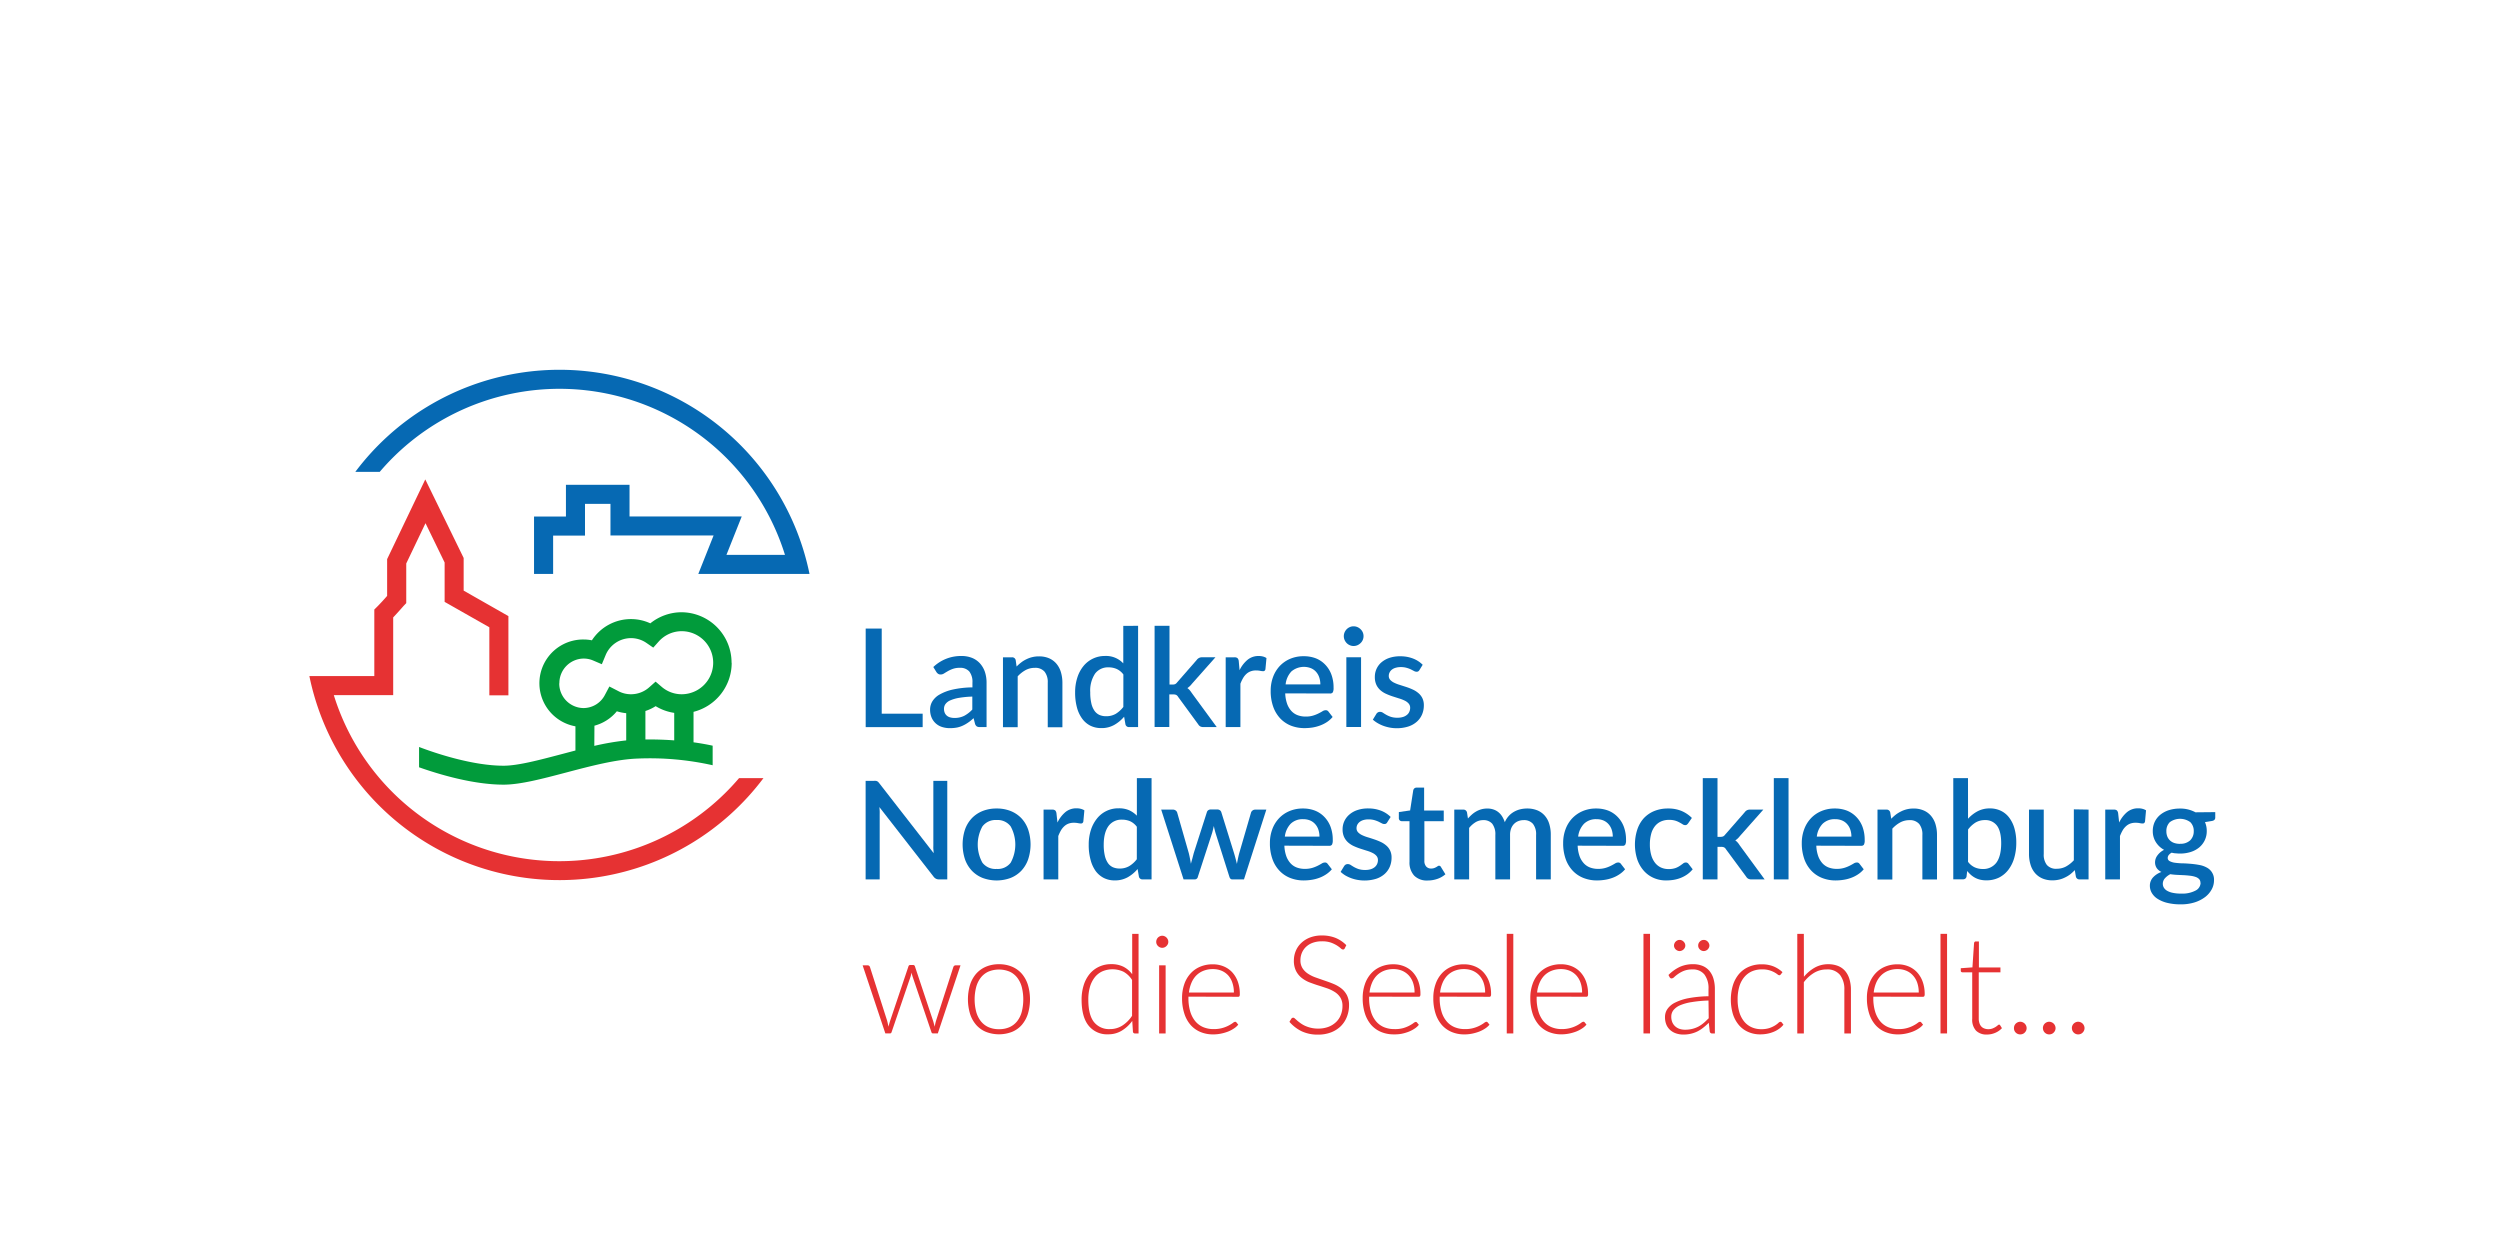 <svg xmlns="http://www.w3.org/2000/svg" xmlns:xlink="http://www.w3.org/1999/xlink" viewBox="0 0 800 400"><defs><style>.cls-1{fill:none;}.cls-2{fill:#fff;}.cls-3{fill:#0669b3;}.cls-4{clip-path:url(#clip-path);}.cls-5{fill:#019b3b;}.cls-6{fill:#e63233;}</style><clipPath id="clip-path"><rect class="cls-1" x="85.95" y="60" width="628.1" height="280"/></clipPath></defs><g id="Ebene_2" data-name="Ebene 2"><g id="Logoebene"><g id="Landkreis_Nordwestmecklenburg" data-name="Landkreis Nordwestmecklenburg"><rect class="cls-2" width="800" height="400"/><polygon class="cls-3" points="260.69 200 260.69 200 260.69 199.99 260.69 200"/><g class="cls-4"><path class="cls-3" d="M121.51,151a75.55,75.55,0,0,1,129.68,26.56H232.46l4.89-12.29h-35.9V155.13H181.1V165.3H170.89v18.36H177V171.4H187.2V161.23h8.15v10.12h33l-4.89,12.3h35.58A81.66,81.66,0,0,0,113.7,151Z"/><polygon class="cls-3" points="97.32 199.99 97.32 200 97.32 200.01 97.32 199.99"/><path class="cls-5" d="M234.1,212.11a16.12,16.12,0,0,0-16-16.19,16,16,0,0,0-10,3.55,14.65,14.65,0,0,0-6.21-1.36,14.86,14.86,0,0,0-12.48,6.79,13.76,13.76,0,0,0-2.65-.26,14,14,0,0,0-2.62,27.78v7.74l-4.7,1.24c-7.09,1.87-13.78,3.63-18.28,3.63-9.94,0-21.85-4-27.06-6v6.5c6.27,2.22,17.3,5.56,27.06,5.56,5.29,0,12.36-1.87,19.84-3.84,7.94-2.1,16.16-4.27,23.05-4.51a91.8,91.8,0,0,1,24,2.14v-6.26c-1.54-.34-3.61-.73-6.12-1.08v-9.75a16.18,16.18,0,0,0,12.21-15.72M179,218.66a7.85,7.85,0,0,1,7.76-7.92,7.63,7.63,0,0,1,3,.6l2.83,1.21,1.18-2.84a8.81,8.81,0,0,1,8.14-5.51,8.71,8.71,0,0,1,4.94,1.53l2.19,1.51,1.79-2a9.88,9.88,0,0,1,7.3-3.26,10.09,10.09,0,0,1,0,20.18,9.78,9.78,0,0,1-6.34-2.33l-2-1.71-2,1.78a8.75,8.75,0,0,1-5.87,2.26,8.55,8.55,0,0,1-4.14-1.05L195,219.68l-1.44,2.72a7.74,7.74,0,0,1-6.84,4.18,7.85,7.85,0,0,1-7.76-7.92m11.26,13.56a13.89,13.89,0,0,0,7.17-4.61,15,15,0,0,0,3,.61v8.71a85.29,85.29,0,0,0-10.21,1.75Zm16.31,4.41v-9.11a14.47,14.47,0,0,0,3.28-1.55,15.85,15.85,0,0,0,5.94,2.15v8.8c-2.77-.21-5.86-.32-9.22-.29"/><polygon class="cls-3" points="295.25 228.38 295.25 232.68 277.02 232.68 277.02 201.14 282.15 201.14 282.15 228.38 295.25 228.38"/><path class="cls-3" d="M298.66,213.45a12.77,12.77,0,0,1,9-3.53,9,9,0,0,1,3.43.62,6.92,6.92,0,0,1,2.52,1.77,7.85,7.85,0,0,1,1.56,2.7,10.84,10.84,0,0,1,.53,3.47v14.19h-2.1a2,2,0,0,1-1-.2,1.61,1.61,0,0,1-.59-.85l-.46-1.81c-.57.51-1.13,1-1.69,1.37a11.06,11.06,0,0,1-1.72,1,8.31,8.31,0,0,1-1.9.63,12,12,0,0,1-2.25.2,8.21,8.21,0,0,1-2.52-.37,5.44,5.44,0,0,1-2-1.13,5.35,5.35,0,0,1-1.35-1.87,6.43,6.43,0,0,1-.49-2.63,5.09,5.09,0,0,1,.69-2.52,6.36,6.36,0,0,1,2.28-2.2,15.14,15.14,0,0,1,4.18-1.61,30.68,30.68,0,0,1,6.4-.72v-1.49a5.4,5.4,0,0,0-1-3.59,3.8,3.8,0,0,0-3-1.18,6.5,6.5,0,0,0-2.27.34,9.63,9.63,0,0,0-1.6.73c-.46.26-.86.51-1.21.73a2,2,0,0,1-1.12.34,1.35,1.35,0,0,1-.82-.25,2.09,2.09,0,0,1-.56-.62Zm12.48,9.46a30.31,30.31,0,0,0-4.24.4,11.94,11.94,0,0,0-2.81.81,3.66,3.66,0,0,0-1.54,1.18,2.55,2.55,0,0,0-.47,1.48,3.22,3.22,0,0,0,.25,1.35,2.48,2.48,0,0,0,.7.92,2.73,2.73,0,0,0,1.05.52,5,5,0,0,0,1.32.17,6.77,6.77,0,0,0,3.17-.69,9.86,9.86,0,0,0,2.57-2Z"/><path class="cls-3" d="M325.31,213.29a14.49,14.49,0,0,1,1.51-1.34,9.42,9.42,0,0,1,1.65-1,8.75,8.75,0,0,1,1.86-.67,8.58,8.58,0,0,1,2.15-.24,8,8,0,0,1,3.23.61,6.5,6.5,0,0,1,2.34,1.73,7.49,7.49,0,0,1,1.43,2.68,11.79,11.79,0,0,1,.49,3.45v14.21h-4.69V218.46a5.33,5.33,0,0,0-1-3.5,3.86,3.86,0,0,0-3.16-1.25,6.11,6.11,0,0,0-2.93.72,10,10,0,0,0-2.53,2v16.27h-4.71V210.34h2.85a1.14,1.14,0,0,1,1.22.89Z"/><path class="cls-3" d="M364.19,200.26v32.41h-2.85a1.13,1.13,0,0,1-1.2-.89l-.42-2.43a11.77,11.77,0,0,1-3.19,2.64,8.21,8.21,0,0,1-4.15,1,7.73,7.73,0,0,1-3.42-.75,7.37,7.37,0,0,1-2.62-2.21,10.54,10.54,0,0,1-1.7-3.58,18.08,18.08,0,0,1-.6-4.89,15.17,15.17,0,0,1,.67-4.62,11.23,11.23,0,0,1,1.91-3.69,8.79,8.79,0,0,1,7-3.34,7.52,7.52,0,0,1,5.83,2.37v-12Zm-4.71,15.57a5.55,5.55,0,0,0-2.17-1.77,6.39,6.39,0,0,0-2.56-.51,5.15,5.15,0,0,0-4.32,2,9.78,9.78,0,0,0-1.55,6,15,15,0,0,0,.35,3.52,6.65,6.65,0,0,0,1,2.37,3.91,3.91,0,0,0,1.59,1.34,5.19,5.19,0,0,0,2.13.41,6,6,0,0,0,3.1-.77,9.14,9.14,0,0,0,2.42-2.2Z"/><path class="cls-3" d="M374.24,200.26v18.79h1a2,2,0,0,0,.8-.13,1.79,1.79,0,0,0,.63-.55l6.26-7.16a2.21,2.21,0,0,1,.73-.65,2,2,0,0,1,1-.23h4.28l-7.54,8.5a5.92,5.92,0,0,1-1.44,1.36,4.59,4.59,0,0,1,.76.69,8.92,8.92,0,0,1,.64.87l8,10.92h-4.2a2.33,2.33,0,0,1-1-.18,1.75,1.75,0,0,1-.72-.69L377,223a1.61,1.61,0,0,0-.66-.65,2.64,2.64,0,0,0-1-.14h-1.16v10.42h-4.71V200.26Z"/><path class="cls-3" d="M396.66,214.47a9.81,9.81,0,0,1,2.55-3.33,5.45,5.45,0,0,1,3.56-1.22,5.34,5.34,0,0,1,1.36.16,3.69,3.69,0,0,1,1.14.5l-.33,3.54a.85.85,0,0,1-.27.52.81.81,0,0,1-.49.14,5.19,5.19,0,0,1-.94-.12,6.75,6.75,0,0,0-1.3-.12,4.74,4.74,0,0,0-1.74.29,4.09,4.09,0,0,0-1.36.83,5.69,5.69,0,0,0-1.06,1.33,12.58,12.58,0,0,0-.85,1.8v13.88h-4.71V210.34H395a1.47,1.47,0,0,1,1,.27,1.59,1.59,0,0,1,.4.95Z"/><path class="cls-3" d="M411.27,221.88a11.38,11.38,0,0,0,.59,3.29,6.84,6.84,0,0,0,1.35,2.31,5.19,5.19,0,0,0,2,1.37,7.22,7.22,0,0,0,2.61.45,7.73,7.73,0,0,0,2.39-.32,10.44,10.44,0,0,0,1.75-.7c.5-.25.92-.48,1.27-.7a1.89,1.89,0,0,1,1-.31,1,1,0,0,1,.87.43l1.34,1.73a8.53,8.53,0,0,1-1.89,1.67,10.75,10.75,0,0,1-2.23,1.1,12.74,12.74,0,0,1-2.43.62,17,17,0,0,1-2.43.18,11.91,11.91,0,0,1-4.31-.77,9.66,9.66,0,0,1-3.43-2.29,10.66,10.66,0,0,1-2.28-3.75,14.78,14.78,0,0,1-.82-5.14,12.55,12.55,0,0,1,.73-4.34,10.52,10.52,0,0,1,2.1-3.51,10,10,0,0,1,3.33-2.35,10.86,10.86,0,0,1,4.44-.86,10.74,10.74,0,0,1,3.81.66,8.44,8.44,0,0,1,3,2,9,9,0,0,1,2,3.17,11.82,11.82,0,0,1,.71,4.26,3,3,0,0,1-.24,1.46,1,1,0,0,1-.87.38ZM422.51,219a7,7,0,0,0-.34-2.2,5.17,5.17,0,0,0-1-1.78,4.53,4.53,0,0,0-1.63-1.18,6.19,6.19,0,0,0-6.27,1A7.1,7.1,0,0,0,411.4,219Z"/><path class="cls-3" d="M436.33,203.59a3,3,0,0,1-.95,2.2,3.33,3.33,0,0,1-1,.68,3.05,3.05,0,0,1-1.24.25,2.87,2.87,0,0,1-1.2-.25,3.15,3.15,0,0,1-1-.68,3.39,3.39,0,0,1-.67-1,3.1,3.1,0,0,1,0-2.44,3.39,3.39,0,0,1,.67-1,3.15,3.15,0,0,1,1-.68,2.87,2.87,0,0,1,1.2-.25,3.05,3.05,0,0,1,1.24.25,3.33,3.33,0,0,1,1,.68,3,3,0,0,1,.95,2.22m-.79,29.08h-4.71V210.33h4.71Z"/><path class="cls-3" d="M454.24,214.39a1.24,1.24,0,0,1-.4.44,1.08,1.08,0,0,1-.54.13,1.79,1.79,0,0,1-.81-.23c-.29-.16-.64-.33-1-.52a8.86,8.86,0,0,0-1.39-.51,6.58,6.58,0,0,0-1.88-.23,5.54,5.54,0,0,0-1.58.21,3.49,3.49,0,0,0-1.21.58,2.66,2.66,0,0,0-.75.9,2.39,2.39,0,0,0-.27,1.11,1.86,1.86,0,0,0,.49,1.32,4.17,4.17,0,0,0,1.27.9,11.16,11.16,0,0,0,1.79.69l2.06.66a19.13,19.13,0,0,1,2.06.81,7.56,7.56,0,0,1,1.79,1.13,5,5,0,0,1,1.28,1.62,5.09,5.09,0,0,1,.48,2.31,7.33,7.33,0,0,1-.57,2.91,6.5,6.5,0,0,1-1.67,2.32,7.56,7.56,0,0,1-2.72,1.54,11.92,11.92,0,0,1-3.74.55,11.74,11.74,0,0,1-2.24-.21,13.26,13.26,0,0,1-2.06-.57,11.74,11.74,0,0,1-1.82-.87,9.64,9.64,0,0,1-1.5-1.09l1.1-1.8a1.41,1.41,0,0,1,.49-.51,1.3,1.3,0,0,1,.73-.19,1.68,1.68,0,0,1,.91.29c.3.2.65.42,1.05.65a8.8,8.8,0,0,0,1.46.65,6.5,6.5,0,0,0,2.12.29,5.76,5.76,0,0,0,1.82-.25,3.66,3.66,0,0,0,1.27-.69,2.58,2.58,0,0,0,.74-1,2.9,2.9,0,0,0,.25-1.2,2,2,0,0,0-.49-1.4,3.93,3.93,0,0,0-1.27-.94,11.93,11.93,0,0,0-1.82-.7l-2.07-.66a20.15,20.15,0,0,1-2.07-.81,7.27,7.27,0,0,1-1.82-1.17,5.31,5.31,0,0,1-1.28-1.73,5.82,5.82,0,0,1-.48-2.49A6.07,6.07,0,0,1,442,212a7.76,7.76,0,0,1,2.56-1.46,10.55,10.55,0,0,1,3.52-.53,11.15,11.15,0,0,1,4.09.72,8.86,8.86,0,0,1,3.09,2Z"/><path class="cls-3" d="M303.13,249.87v31.54h-2.61a2.17,2.17,0,0,1-1-.21,2.27,2.27,0,0,1-.79-.69L281.4,258.26c.05.43.08.84.1,1.26s0,.8,0,1.15v20.74H277V249.87h2.67a4.06,4.06,0,0,1,.56,0,1.43,1.43,0,0,1,.43.12,1.29,1.29,0,0,1,.38.26,4.7,4.7,0,0,1,.37.44L298.77,273c0-.45-.07-.9-.1-1.34s0-.84,0-1.22V249.87Z"/><path class="cls-3" d="M318.94,258.72a11.88,11.88,0,0,1,4.48.81,9.78,9.78,0,0,1,3.42,2.3,10.17,10.17,0,0,1,2.17,3.62,15.16,15.16,0,0,1,0,9.54,10.3,10.3,0,0,1-2.17,3.63,9.67,9.67,0,0,1-3.42,2.31,12.85,12.85,0,0,1-9,0,9.71,9.71,0,0,1-3.43-2.31,10.34,10.34,0,0,1-2.19-3.63,15.35,15.35,0,0,1,0-9.54,10.21,10.21,0,0,1,2.19-3.62,9.82,9.82,0,0,1,3.43-2.3,11.94,11.94,0,0,1,4.5-.81m0,19.34a5.17,5.17,0,0,0,4.5-2,12.1,12.1,0,0,0,0-11.6,5.16,5.16,0,0,0-4.5-2.05,5.24,5.24,0,0,0-4.55,2.05,12,12,0,0,0,0,11.6,5.25,5.25,0,0,0,4.55,2"/><path class="cls-3" d="M338.39,263.21a10,10,0,0,1,2.54-3.34,5.45,5.45,0,0,1,3.57-1.21,5.32,5.32,0,0,1,1.35.16,4.11,4.11,0,0,1,1.15.49l-.33,3.55a.83.83,0,0,1-.28.51.74.74,0,0,1-.49.15,5.29,5.29,0,0,1-.94-.12,6.73,6.73,0,0,0-1.29-.12,4.89,4.89,0,0,0-1.74.28,4.08,4.08,0,0,0-1.36.84,5.73,5.73,0,0,0-1.07,1.33,13.17,13.17,0,0,0-.85,1.8v13.88h-4.71V259.07h2.74a1.49,1.49,0,0,1,1,.28,1.65,1.65,0,0,1,.39.95Z"/><path class="cls-3" d="M368.5,249v32.41h-2.85a1.14,1.14,0,0,1-1.2-.9l-.42-2.43a11.59,11.59,0,0,1-3.18,2.65,8.31,8.31,0,0,1-4.15,1,7.67,7.67,0,0,1-3.42-.75,7.48,7.48,0,0,1-2.63-2.2A10.68,10.68,0,0,1,349,275.2a17.67,17.67,0,0,1-.61-4.89,15.13,15.13,0,0,1,.67-4.62,11.34,11.34,0,0,1,1.92-3.69,8.67,8.67,0,0,1,7-3.34,8,8,0,0,1,3.35.62,8.27,8.27,0,0,1,2.47,1.74V249Zm-4.71,15.57a5.62,5.62,0,0,0-2.16-1.78,6.62,6.62,0,0,0-2.57-.5,5.12,5.12,0,0,0-4.31,2c-1,1.35-1.56,3.34-1.56,6a15.4,15.4,0,0,0,.35,3.51,6.89,6.89,0,0,0,1,2.38,3.94,3.94,0,0,0,1.6,1.34,5.32,5.32,0,0,0,2.13.41,5.89,5.89,0,0,0,3.09-.78,8.69,8.69,0,0,0,2.42-2.2Z"/><path class="cls-3" d="M405.23,259.07l-7.16,22.34h-3.75c-.44,0-.74-.28-.92-.85L389,266.65c-.12-.4-.22-.79-.32-1.18s-.18-.78-.25-1.16c-.17.79-.36,1.57-.59,2.36l-4.52,13.89a1,1,0,0,1-1,.85h-3.58l-7.16-22.34h3.73a1.46,1.46,0,0,1,.9.28,1.33,1.33,0,0,1,.48.64l3.72,13c.15.6.27,1.18.38,1.74s.21,1.12.3,1.68c.14-.56.3-1.12.46-1.68L382,273l4.19-13.07a1.17,1.17,0,0,1,.44-.65,1.33,1.33,0,0,1,.82-.25h2.06a1.41,1.41,0,0,1,.86.25,1.21,1.21,0,0,1,.46.65L394.89,273c.18.6.34,1.18.49,1.75s.3,1.14.43,1.71c.1-.55.21-1.12.33-1.68s.25-1.17.42-1.78l3.78-13a1.3,1.3,0,0,1,.49-.65,1.35,1.35,0,0,1,.85-.27Z"/><path class="cls-3" d="M411,270.62a11.51,11.51,0,0,0,.59,3.29,6.84,6.84,0,0,0,1.35,2.31,5.15,5.15,0,0,0,2,1.37,7.27,7.27,0,0,0,2.62.45,8.09,8.09,0,0,0,2.39-.32,10.8,10.8,0,0,0,1.75-.7c.5-.25.92-.49,1.27-.7a1.91,1.91,0,0,1,1-.32,1,1,0,0,1,.88.44l1.34,1.73a8.48,8.48,0,0,1-1.89,1.66,10.32,10.32,0,0,1-2.23,1.11,12,12,0,0,1-2.43.61,15.87,15.87,0,0,1-2.43.19,11.71,11.71,0,0,1-4.31-.78,9.45,9.45,0,0,1-3.43-2.29,10.38,10.38,0,0,1-2.28-3.74,14.84,14.84,0,0,1-.82-5.15,12.5,12.5,0,0,1,.73-4.33,10.33,10.33,0,0,1,2.1-3.51,9.76,9.76,0,0,1,3.33-2.35,10.86,10.86,0,0,1,4.44-.87,10.43,10.43,0,0,1,3.8.67,8.48,8.48,0,0,1,3,2,9.23,9.23,0,0,1,2,3.16,11.82,11.82,0,0,1,.71,4.26,3,3,0,0,1-.24,1.47,1,1,0,0,1-.87.38Zm11.23-2.9a6.85,6.85,0,0,0-.34-2.2,5,5,0,0,0-1-1.77,4.56,4.56,0,0,0-1.63-1.19,5.64,5.64,0,0,0-2.25-.42,5.46,5.46,0,0,0-4,1.47,7.12,7.12,0,0,0-1.86,4.11Z"/><path class="cls-3" d="M443.93,263.12a1.09,1.09,0,0,1-.4.44,1,1,0,0,1-.55.13,1.73,1.73,0,0,1-.81-.23l-1-.51a9.65,9.65,0,0,0-1.4-.52,6.88,6.88,0,0,0-1.87-.23,5.67,5.67,0,0,0-1.59.21,3.74,3.74,0,0,0-1.2.59,2.81,2.81,0,0,0-.76.9,2.45,2.45,0,0,0-.26,1.11,1.87,1.87,0,0,0,.48,1.31,4.31,4.31,0,0,0,1.27.91,11.67,11.67,0,0,0,1.8.69c.67.2,1.36.42,2.06.66a20,20,0,0,1,2.06.81,7.56,7.56,0,0,1,1.79,1.13,5,5,0,0,1,1.27,1.62,5.06,5.06,0,0,1,.48,2.31,7.33,7.33,0,0,1-.57,2.91,6.56,6.56,0,0,1-1.66,2.32,7.69,7.69,0,0,1-2.73,1.54,12.76,12.76,0,0,1-6,.33,11.94,11.94,0,0,1-3.87-1.43A9.68,9.68,0,0,1,429,279l1.09-1.79a1.75,1.75,0,0,1,.49-.52,1.42,1.42,0,0,1,.74-.18,1.68,1.68,0,0,1,.91.29c.3.2.65.42,1.05.65a8.8,8.8,0,0,0,1.46.65,6.74,6.74,0,0,0,2.12.29,5.8,5.8,0,0,0,1.82-.25,3.76,3.76,0,0,0,1.27-.69,2.83,2.83,0,0,0,.74-1,3,3,0,0,0,.25-1.19,2,2,0,0,0-.49-1.4,4,4,0,0,0-1.28-.94,10.64,10.64,0,0,0-1.82-.7l-2.07-.66a20.15,20.15,0,0,1-2.07-.81,7.4,7.4,0,0,1-1.81-1.17,5.45,5.45,0,0,1-1.29-1.73,5.82,5.82,0,0,1-.48-2.49,6.13,6.13,0,0,1,2.12-4.66,7.5,7.5,0,0,1,2.56-1.46,10.44,10.44,0,0,1,3.51-.54,11.17,11.17,0,0,1,4.1.72,9,9,0,0,1,3.09,2Z"/><path class="cls-3" d="M456.82,281.76a5.67,5.67,0,0,1-4.28-1.56,6.15,6.15,0,0,1-1.5-4.42v-13h-2.45a1,1,0,0,1-.68-.26,1,1,0,0,1-.28-.75v-1.91l3.61-.52,1-6.46a1.26,1.26,0,0,1,.37-.61,1.05,1.05,0,0,1,.7-.23h2.41v7.34H462v3.4h-6.2v12.67a2.61,2.61,0,0,0,.59,1.84,2,2,0,0,0,1.58.64,2.86,2.86,0,0,0,.94-.14,4.87,4.87,0,0,0,.68-.31c.19-.11.35-.21.49-.31a.78.78,0,0,1,.41-.14.72.72,0,0,1,.63.44l1.41,2.3a7.76,7.76,0,0,1-2.59,1.48,9.42,9.42,0,0,1-3.07.51"/><path class="cls-3" d="M465.37,281.41V259.07h2.84a1.17,1.17,0,0,1,1.23.9l.3,1.95a14.05,14.05,0,0,1,1.28-1.28,8.24,8.24,0,0,1,1.41-1,7.27,7.27,0,0,1,1.62-.67,7,7,0,0,1,1.87-.24,5.9,5.9,0,0,1,2,.31,4.93,4.93,0,0,1,1.59.88,5.55,5.55,0,0,1,1.2,1.38,8.6,8.6,0,0,1,.83,1.81,6.92,6.92,0,0,1,1.27-2,6.7,6.7,0,0,1,1.71-1.36,7.7,7.7,0,0,1,2-.78,9.24,9.24,0,0,1,2.16-.25,8.58,8.58,0,0,1,3.21.57,6.36,6.36,0,0,1,2.38,1.66,7.15,7.15,0,0,1,1.48,2.66,11.62,11.62,0,0,1,.5,3.59v14.21h-4.7V267.2a5.34,5.34,0,0,0-1-3.56,3.73,3.73,0,0,0-3-1.2,4.68,4.68,0,0,0-1.68.31,4,4,0,0,0-1.38.9,4.25,4.25,0,0,0-.93,1.48,5.69,5.69,0,0,0-.34,2.07v14.21h-4.71V267.2a5.52,5.52,0,0,0-1-3.61,3.63,3.63,0,0,0-2.9-1.15,4.73,4.73,0,0,0-2.43.67,8.15,8.15,0,0,0-2.06,1.83v16.47Z"/><path class="cls-3" d="M504.85,270.62a11.51,11.51,0,0,0,.59,3.29,6.84,6.84,0,0,0,1.35,2.31,5.19,5.19,0,0,0,2,1.37,7.22,7.22,0,0,0,2.61.45,8,8,0,0,0,2.39-.32,10.44,10.44,0,0,0,1.75-.7c.5-.25.92-.49,1.27-.7a1.91,1.91,0,0,1,1-.32,1,1,0,0,1,.88.44l1.34,1.73a8.48,8.48,0,0,1-1.89,1.66,10.09,10.09,0,0,1-2.23,1.11,12,12,0,0,1-2.43.61,15.68,15.68,0,0,1-2.43.19,11.71,11.71,0,0,1-4.31-.78,9.53,9.53,0,0,1-3.43-2.29,10.52,10.52,0,0,1-2.28-3.74,14.84,14.84,0,0,1-.82-5.15,12.5,12.5,0,0,1,.73-4.33,10.33,10.33,0,0,1,2.1-3.51,10,10,0,0,1,3.33-2.35,10.84,10.84,0,0,1,4.43-.87,10.54,10.54,0,0,1,3.82.67,8.44,8.44,0,0,1,3,2,8.94,8.94,0,0,1,2,3.16,12,12,0,0,1,.71,4.26,3,3,0,0,1-.24,1.47.94.94,0,0,1-.87.38Zm11.24-2.9a7.14,7.14,0,0,0-.34-2.2,5.13,5.13,0,0,0-1-1.77,4.56,4.56,0,0,0-1.63-1.19,5.63,5.63,0,0,0-2.24-.42,5.42,5.42,0,0,0-4,1.47,7.13,7.13,0,0,0-1.87,4.11Z"/><path class="cls-3" d="M540.22,263.45a2.24,2.24,0,0,1-.42.44.89.89,0,0,1-.56.15,1.39,1.39,0,0,1-.78-.26c-.27-.17-.59-.37-1-.58a7.07,7.07,0,0,0-1.34-.58,6.53,6.53,0,0,0-2-.26,6.12,6.12,0,0,0-2.69.55,5.18,5.18,0,0,0-1.92,1.56,6.78,6.78,0,0,0-1.16,2.48,12.64,12.64,0,0,0-.39,3.27,12.18,12.18,0,0,0,.42,3.35,7.11,7.11,0,0,0,1.19,2.47,5.09,5.09,0,0,0,1.89,1.54,5.71,5.71,0,0,0,2.48.52,6.46,6.46,0,0,0,2.21-.32,6.56,6.56,0,0,0,1.43-.73c.38-.26.7-.5,1-.72a1.35,1.35,0,0,1,.86-.33,1,1,0,0,1,.88.44l1.34,1.73a8.85,8.85,0,0,1-1.8,1.67,10,10,0,0,1-2.07,1.1,11.23,11.23,0,0,1-2.29.62,15.69,15.69,0,0,1-2.38.18,9.72,9.72,0,0,1-3.89-.78,9,9,0,0,1-3.15-2.25,10.77,10.77,0,0,1-2.13-3.62,15.6,15.6,0,0,1-.07-9.46,10.34,10.34,0,0,1,2-3.65,9.45,9.45,0,0,1,3.34-2.39,11.44,11.44,0,0,1,4.6-.87,10.89,10.89,0,0,1,4.28.79,10.4,10.4,0,0,1,3.3,2.23Z"/><path class="cls-3" d="M549.6,249v18.79h1a2.15,2.15,0,0,0,.78-.13,1.73,1.73,0,0,0,.64-.55l6.26-7.16a2.34,2.34,0,0,1,.72-.66,2.13,2.13,0,0,1,1-.22h4.27l-7.53,8.5a5.78,5.78,0,0,1-1.45,1.36,3.92,3.92,0,0,1,.77.69,6.59,6.59,0,0,1,.63.86l8,10.93h-4.2a2.23,2.23,0,0,1-1-.19,1.69,1.69,0,0,1-.71-.68l-6.46-8.76a1.61,1.61,0,0,0-.66-.65,2.74,2.74,0,0,0-1-.14H549.6v10.42h-4.71V249Z"/><rect class="cls-3" x="567.62" y="249" width="4.71" height="32.41"/><path class="cls-3" d="M581.22,270.62a11.18,11.18,0,0,0,.59,3.29,7,7,0,0,0,1.34,2.31,5.26,5.26,0,0,0,2,1.37,7.27,7.27,0,0,0,2.62.45,8,8,0,0,0,2.38-.32,10.57,10.57,0,0,0,1.76-.7c.49-.25.92-.49,1.27-.7a1.91,1.91,0,0,1,1-.32,1,1,0,0,1,.88.44l1.33,1.73a8.22,8.22,0,0,1-1.88,1.66,10.32,10.32,0,0,1-2.23,1.11,11.94,11.94,0,0,1-2.44.61,15.68,15.68,0,0,1-2.43.19,11.65,11.65,0,0,1-4.3-.78,9.66,9.66,0,0,1-3.44-2.29,10.52,10.52,0,0,1-2.28-3.74,15.08,15.08,0,0,1-.82-5.15,12.5,12.5,0,0,1,.74-4.33,10.33,10.33,0,0,1,2.1-3.51,9.76,9.76,0,0,1,3.33-2.35,10.82,10.82,0,0,1,4.44-.87,10.52,10.52,0,0,1,3.81.67,8.52,8.52,0,0,1,3,2,9.09,9.09,0,0,1,2,3.16,12,12,0,0,1,.71,4.26,3,3,0,0,1-.24,1.47,1,1,0,0,1-.87.38Zm11.23-2.9a6.85,6.85,0,0,0-.34-2.2,5,5,0,0,0-1-1.77,4.39,4.39,0,0,0-1.63-1.19,5.56,5.56,0,0,0-2.24-.42,5.44,5.44,0,0,0-4,1.47,7.06,7.06,0,0,0-1.86,4.11Z"/><path class="cls-3" d="M605.2,262a14.51,14.51,0,0,1,1.5-1.35,10.16,10.16,0,0,1,1.65-1,8.68,8.68,0,0,1,4-.92,7.92,7.92,0,0,1,3.23.62,6.31,6.31,0,0,1,2.34,1.72,7.48,7.48,0,0,1,1.44,2.69,11.7,11.7,0,0,1,.48,3.45v14.21h-4.68V267.2a5.31,5.31,0,0,0-1-3.51,3.88,3.88,0,0,0-3.16-1.24,6.1,6.1,0,0,0-2.92.72,9.85,9.85,0,0,0-2.53,2v16.27H600.8V259.07h2.84a1.17,1.17,0,0,1,1.23.9Z"/><path class="cls-3" d="M629.77,262a11.25,11.25,0,0,1,3.09-2.41,8.25,8.25,0,0,1,3.9-.9,8,8,0,0,1,3.51.76,7.26,7.26,0,0,1,2.66,2.18,10.29,10.29,0,0,1,1.69,3.45,16.42,16.42,0,0,1,.59,4.56,17,17,0,0,1-.67,4.94,11.36,11.36,0,0,1-1.91,3.81,8.64,8.64,0,0,1-3,2.46,9.06,9.06,0,0,1-4,.86,8.45,8.45,0,0,1-1.95-.21,6.78,6.78,0,0,1-1.62-.6,7.23,7.23,0,0,1-1.37-.94,11,11,0,0,1-1.19-1.25l-.2,1.73a1.1,1.1,0,0,1-.4.72,1.19,1.19,0,0,1-.78.22h-3.07V249h4.71Zm0,13.78a5.64,5.64,0,0,0,2.16,1.78,6.32,6.32,0,0,0,2.55.52,5.2,5.2,0,0,0,4.34-2c1-1.34,1.56-3.42,1.56-6.24,0-2.57-.46-4.45-1.35-5.63a4.56,4.56,0,0,0-3.85-1.78,5.79,5.79,0,0,0-3,.78,8.9,8.9,0,0,0-2.4,2.23Z"/><path class="cls-3" d="M668.34,259.07v22.34h-2.85a1.15,1.15,0,0,1-1.21-.9l-.35-2.08a12.54,12.54,0,0,1-1.47,1.36,9.29,9.29,0,0,1-1.66,1,8.33,8.33,0,0,1-1.87.68,9.11,9.11,0,0,1-2.14.24,8,8,0,0,1-3.23-.61,6.52,6.52,0,0,1-2.36-1.73,7.27,7.27,0,0,1-1.43-2.68,11.48,11.48,0,0,1-.49-3.46V259.07H654v14.21a5.29,5.29,0,0,0,1,3.51A3.87,3.87,0,0,0,658.2,278a6.16,6.16,0,0,0,2.9-.71,10,10,0,0,0,2.53-2v-16.3Z"/><path class="cls-3" d="M678.13,263.21a9.84,9.84,0,0,1,2.54-3.34,5.45,5.45,0,0,1,3.57-1.21,5.32,5.32,0,0,1,1.35.16,3.93,3.93,0,0,1,1.14.49l-.32,3.55a.93.93,0,0,1-.27.51.8.8,0,0,1-.5.15,5.19,5.19,0,0,1-.94-.12,6.75,6.75,0,0,0-1.3-.12,4.92,4.92,0,0,0-1.74.28,4.14,4.14,0,0,0-1.35.84,5.48,5.48,0,0,0-1.07,1.33,13.17,13.17,0,0,0-.85,1.8v13.88h-4.71V259.07h2.74a1.51,1.51,0,0,1,1,.28,1.65,1.65,0,0,1,.39.95Z"/><path class="cls-3" d="M708.88,259.88v1.76c0,.58-.35.94-1.06,1.07l-2.23.37a6.85,6.85,0,0,1,.57,2.83,6.74,6.74,0,0,1-.65,3,6.84,6.84,0,0,1-1.78,2.28,8.14,8.14,0,0,1-2.72,1.45,11.29,11.29,0,0,1-3.41.5,12.16,12.16,0,0,1-1.37-.08c-.45,0-.88-.12-1.31-.2a3,3,0,0,0-.94.78,1.49,1.49,0,0,0-.31.86,1.14,1.14,0,0,0,.64,1.07,5,5,0,0,0,1.68.51,21.91,21.91,0,0,0,2.37.19c.89,0,1.8.08,2.72.15a26.76,26.76,0,0,1,2.71.37,7.78,7.78,0,0,1,2.38.83,4.33,4.33,0,0,1,2.31,4.13,6,6,0,0,1-.72,2.82,7.68,7.68,0,0,1-2.09,2.46,11.11,11.11,0,0,1-3.35,1.72,14.36,14.36,0,0,1-4.49.64,17.39,17.39,0,0,1-4.34-.48,10.27,10.27,0,0,1-3.09-1.3,5.62,5.62,0,0,1-1.84-1.9,4.5,4.5,0,0,1-.6-2.23,3.91,3.91,0,0,1,1-2.7,6.7,6.7,0,0,1,2.7-1.75,3.89,3.89,0,0,1-1.48-1.2,3.36,3.36,0,0,1-.56-2,3.69,3.69,0,0,1,.73-2.06,5.73,5.73,0,0,1,2.16-1.82,7.08,7.08,0,0,1-2.62-2.44,6.51,6.51,0,0,1-1-3.55,6.85,6.85,0,0,1,.64-3,6.62,6.62,0,0,1,1.8-2.27,8.49,8.49,0,0,1,2.75-1.45,11.66,11.66,0,0,1,3.48-.5,10.14,10.14,0,0,1,5,1.2Zm-4.74,22.63a1.69,1.69,0,0,0-.42-1.2,2.88,2.88,0,0,0-1.16-.7,7.92,7.92,0,0,0-1.68-.37c-.64-.08-1.32-.14-2-.18l-2.21-.1a21.44,21.44,0,0,1-2.18-.22,6,6,0,0,0-1.72,1.32,2.64,2.64,0,0,0-.67,1.77,2.42,2.42,0,0,0,.34,1.23,2.91,2.91,0,0,0,1.06,1,6,6,0,0,0,1.81.65,12.17,12.17,0,0,0,2.67.24,9.05,9.05,0,0,0,4.66-1,2.84,2.84,0,0,0,1.55-2.47M697.6,270a4.43,4.43,0,0,0,3.28-1.11A4,4,0,0,0,702,266a3.91,3.91,0,0,0-1.1-2.91,5.56,5.56,0,0,0-6.56,0,3.91,3.91,0,0,0-1.1,2.91,4.54,4.54,0,0,0,.28,1.63,3.56,3.56,0,0,0,.84,1.28,3.63,3.63,0,0,0,1.36.83,5.54,5.54,0,0,0,1.9.29"/><path class="cls-6" d="M307.37,308.9l-7.27,21.79h-1.55q-.37,0-.51-.45l-6-17.7c-.07-.22-.13-.44-.19-.66s-.11-.43-.16-.65a9.25,9.25,0,0,1-.32,1.31l-6.05,17.7c-.09.3-.26.45-.52.45h-1.49l-7.27-21.79h1.57a.8.8,0,0,1,.77.53l5.5,17.19c.08.34.17.66.24,1s.13.62.17.93l.27-.93c.08-.32.18-.64.3-1l5.83-17.34a.61.61,0,0,1,.61-.49h.86a.62.62,0,0,1,.63.49l5.78,17.34c.11.34.2.66.29,1s.17.62.24.92l.18-.92c.07-.3.15-.62.26-1l5.54-17.19a.78.78,0,0,1,.28-.38.75.75,0,0,1,.46-.15Z"/><path class="cls-6" d="M319.68,308.55a10.51,10.51,0,0,1,4.19.8,8.62,8.62,0,0,1,3.13,2.27,10.08,10.08,0,0,1,1.93,3.54,16.3,16.3,0,0,1,0,9.25,10.12,10.12,0,0,1-1.93,3.53,8.35,8.35,0,0,1-3.13,2.25,11.51,11.51,0,0,1-8.38,0,8.47,8.47,0,0,1-3.14-2.25,10,10,0,0,1-1.94-3.53,16.3,16.3,0,0,1,0-9.25,9.94,9.94,0,0,1,1.94-3.54,8.75,8.75,0,0,1,3.14-2.27,10.51,10.51,0,0,1,4.19-.8m0,20.79a8.07,8.07,0,0,0,3.41-.67,6.53,6.53,0,0,0,2.43-1.92,8.36,8.36,0,0,0,1.45-3,16.45,16.45,0,0,0,0-7.89,8.5,8.5,0,0,0-1.45-3,6.46,6.46,0,0,0-2.43-1.93,8.89,8.89,0,0,0-6.82,0,6.54,6.54,0,0,0-2.43,1.93,8.69,8.69,0,0,0-1.46,3,15.81,15.81,0,0,0,0,7.89,8.54,8.54,0,0,0,1.46,3,6.61,6.61,0,0,0,2.43,1.92,8.07,8.07,0,0,0,3.41.67"/><path class="cls-6" d="M364.34,298.83V330.7H363.2a.6.6,0,0,1-.66-.57l-.22-3.44a11.6,11.6,0,0,1-3.37,3.13,8.2,8.2,0,0,1-4.34,1.16,7.56,7.56,0,0,1-6.26-2.78q-2.24-2.77-2.24-8.34a15.21,15.21,0,0,1,.63-4.46,10.77,10.77,0,0,1,1.83-3.59,8.53,8.53,0,0,1,3-2.4,9,9,0,0,1,4.07-.88,8.48,8.48,0,0,1,3.83.81,8.06,8.06,0,0,1,2.83,2.41V298.83Zm-2.08,14.76a7.51,7.51,0,0,0-2.77-2.65,8.3,8.3,0,0,0-6.85-.06,6.54,6.54,0,0,0-2.42,2,8.89,8.89,0,0,0-1.47,3.06,14.71,14.71,0,0,0-.49,3.94c0,3.24.6,5.62,1.78,7.14a6.15,6.15,0,0,0,5.16,2.29,7.24,7.24,0,0,0,3.92-1.11,10.66,10.66,0,0,0,3.14-3.14Z"/><path class="cls-6" d="M373.86,301.39a1.7,1.7,0,0,1-.16.74,2.28,2.28,0,0,1-.43.6,2,2,0,0,1-.61.41,1.74,1.74,0,0,1-.75.16,1.7,1.7,0,0,1-.74-.16,2,2,0,0,1-.61-.41,2,2,0,0,1-.42-.6,1.85,1.85,0,0,1-.15-.74,2,2,0,0,1,.57-1.38,2,2,0,0,1,.61-.41,1.7,1.7,0,0,1,.74-.16,1.74,1.74,0,0,1,.75.16,2,2,0,0,1,.61.41,2.13,2.13,0,0,1,.43.63,1.78,1.78,0,0,1,.16.75M373,330.7h-2.08V308.91H373Z"/><path class="cls-6" d="M380.3,318.93v.42a14.66,14.66,0,0,0,.57,4.31,8.83,8.83,0,0,0,1.62,3.13,6.75,6.75,0,0,0,2.54,1.89,8.45,8.45,0,0,0,3.33.63,9.9,9.9,0,0,0,4.87-1.17,10.7,10.7,0,0,0,1.31-.81,1.46,1.46,0,0,1,.7-.36.48.48,0,0,1,.43.22l.57.7a5.84,5.84,0,0,1-1.39,1.23,9.86,9.86,0,0,1-1.92,1,14.09,14.09,0,0,1-2.28.65,12.54,12.54,0,0,1-2.44.24,10.38,10.38,0,0,1-4.08-.78,8.66,8.66,0,0,1-3.15-2.26,10.24,10.24,0,0,1-2-3.65,15.61,15.61,0,0,1-.72-4.94,13.31,13.31,0,0,1,.67-4.32,9.79,9.79,0,0,1,1.93-3.42,8.75,8.75,0,0,1,3.09-2.25,10.11,10.11,0,0,1,4.15-.81,8.92,8.92,0,0,1,3.41.64,7.68,7.68,0,0,1,2.74,1.85,8.87,8.87,0,0,1,1.83,3,11.62,11.62,0,0,1,.66,4.07,1.28,1.28,0,0,1-.12.66.51.51,0,0,1-.44.17Zm14.54-1.33a9.28,9.28,0,0,0-.49-3.14A6.65,6.65,0,0,0,393,312.1a6.18,6.18,0,0,0-2.14-1.48,7,7,0,0,0-2.72-.51,8,8,0,0,0-3,.53,6.63,6.63,0,0,0-2.32,1.5,7.52,7.52,0,0,0-1.56,2.37,10.77,10.77,0,0,0-.79,3.09Z"/><path class="cls-6" d="M430.32,303.47a.62.62,0,0,1-.57.38,1.27,1.27,0,0,1-.73-.41,9.94,9.94,0,0,0-1.22-.9,10.36,10.36,0,0,0-1.91-.91,8.61,8.61,0,0,0-2.84-.41,8.49,8.49,0,0,0-3,.48,6.19,6.19,0,0,0-2.14,1.31,5.63,5.63,0,0,0-1.32,1.93,6,6,0,0,0-.45,2.3,4.63,4.63,0,0,0,.67,2.6,5.94,5.94,0,0,0,1.77,1.76,11.22,11.22,0,0,0,2.48,1.21c.93.33,1.88.66,2.86,1s1.93.67,2.85,1.06a10.5,10.5,0,0,1,2.49,1.45,6.72,6.72,0,0,1,1.76,2.16,6.82,6.82,0,0,1,.67,3.19,10,10,0,0,1-.67,3.67,8.65,8.65,0,0,1-1.93,3,9.15,9.15,0,0,1-3.11,2,11.29,11.29,0,0,1-4.21.74,12,12,0,0,1-5.28-1.09,12.37,12.37,0,0,1-3.87-3l.61-1a.78.78,0,0,1,.62-.33.92.92,0,0,1,.5.26l.74.65c.29.26.65.53,1.05.83a9.14,9.14,0,0,0,1.43.84,10.1,10.1,0,0,0,1.86.64,9.59,9.59,0,0,0,2.39.27,9.09,9.09,0,0,0,3.28-.56,7.19,7.19,0,0,0,2.44-1.53,6.17,6.17,0,0,0,1.52-2.29,7.38,7.38,0,0,0,.53-2.83,5,5,0,0,0-.67-2.71,5.71,5.71,0,0,0-1.76-1.77,12,12,0,0,0-2.49-1.2c-.92-.31-1.87-.63-2.85-.93s-1.93-.66-2.86-1a9.89,9.89,0,0,1-2.49-1.46,6.73,6.73,0,0,1-1.76-2.21,7.27,7.27,0,0,1-.67-3.32,7.9,7.9,0,0,1,.59-3,7.4,7.4,0,0,1,1.73-2.55,8.55,8.55,0,0,1,2.82-1.78,10.37,10.37,0,0,1,3.82-.66,11.64,11.64,0,0,1,4.33.76,10.29,10.29,0,0,1,3.49,2.35Z"/><path class="cls-6" d="M438.12,318.93v.42a14.66,14.66,0,0,0,.57,4.31,8.52,8.52,0,0,0,1.62,3.13,6.67,6.67,0,0,0,2.54,1.89,8.45,8.45,0,0,0,3.33.63A9.61,9.61,0,0,0,449,329a10.48,10.48,0,0,0,3.33-1.62,1.5,1.5,0,0,1,.7-.36.5.5,0,0,1,.44.22l.57.7a5.84,5.84,0,0,1-1.39,1.23,10,10,0,0,1-1.93,1,14,14,0,0,1-2.27.65A12.64,12.64,0,0,1,446,331a10.33,10.33,0,0,1-4.07-.78,8.7,8.7,0,0,1-3.16-2.26,10.56,10.56,0,0,1-2-3.65,15.62,15.62,0,0,1-.71-4.94,13.31,13.31,0,0,1,.67-4.32,9.77,9.77,0,0,1,1.92-3.42,8.75,8.75,0,0,1,3.09-2.25,10.18,10.18,0,0,1,4.15-.81,8.94,8.94,0,0,1,3.42.64,7.77,7.77,0,0,1,2.74,1.85,8.87,8.87,0,0,1,1.83,3,11.62,11.62,0,0,1,.66,4.07,1.17,1.17,0,0,1-.13.66.5.5,0,0,1-.44.17Zm14.54-1.33a9.28,9.28,0,0,0-.49-3.14,6.65,6.65,0,0,0-1.39-2.36,6.27,6.27,0,0,0-2.14-1.48,7.1,7.1,0,0,0-2.73-.51,8,8,0,0,0-3,.53,6.69,6.69,0,0,0-2.31,1.5,7.52,7.52,0,0,0-1.56,2.37,10.77,10.77,0,0,0-.79,3.09Z"/><path class="cls-6" d="M460.7,318.93v.42a14.66,14.66,0,0,0,.57,4.31,8.52,8.52,0,0,0,1.62,3.13,6.67,6.67,0,0,0,2.54,1.89,8.45,8.45,0,0,0,3.33.63,9.61,9.61,0,0,0,2.84-.36,10.48,10.48,0,0,0,3.33-1.62,1.5,1.5,0,0,1,.7-.36.5.5,0,0,1,.44.22l.57.7a5.84,5.84,0,0,1-1.39,1.23,10,10,0,0,1-1.93,1,14,14,0,0,1-2.27.65,12.64,12.64,0,0,1-2.45.24,10.33,10.33,0,0,1-4.07-.78,8.7,8.7,0,0,1-3.16-2.26,10.56,10.56,0,0,1-2-3.65,15.62,15.62,0,0,1-.71-4.94,13.31,13.31,0,0,1,.67-4.32,9.77,9.77,0,0,1,1.92-3.42,8.75,8.75,0,0,1,3.09-2.25,10.14,10.14,0,0,1,4.15-.81,8.94,8.94,0,0,1,3.42.64,7.77,7.77,0,0,1,2.74,1.85,8.87,8.87,0,0,1,1.83,3,11.62,11.62,0,0,1,.66,4.07,1.17,1.17,0,0,1-.13.66.5.5,0,0,1-.44.17Zm14.54-1.33a9.28,9.28,0,0,0-.49-3.14,6.8,6.8,0,0,0-1.39-2.36,6.27,6.27,0,0,0-2.14-1.48,7.13,7.13,0,0,0-2.73-.51,8,8,0,0,0-3,.53,6.69,6.69,0,0,0-2.31,1.5,7.52,7.52,0,0,0-1.56,2.37,10.77,10.77,0,0,0-.79,3.09Z"/><rect class="cls-6" x="482.16" y="298.83" width="2.1" height="31.87"/><path class="cls-6" d="M491.73,318.93v.42a14.66,14.66,0,0,0,.57,4.31,8.83,8.83,0,0,0,1.62,3.13,6.75,6.75,0,0,0,2.54,1.89,8.45,8.45,0,0,0,3.33.63,10.26,10.26,0,0,0,6.17-2,1.52,1.52,0,0,1,.71-.36.48.48,0,0,1,.43.22l.57.7a5.84,5.84,0,0,1-1.39,1.23,9.86,9.86,0,0,1-1.92,1,14.09,14.09,0,0,1-2.28.65,12.61,12.61,0,0,1-2.44.24,10.38,10.38,0,0,1-4.08-.78,8.58,8.58,0,0,1-3.15-2.26,10.41,10.41,0,0,1-2-3.65,15.92,15.92,0,0,1-.71-4.94,13.31,13.31,0,0,1,.67-4.32,9.79,9.79,0,0,1,1.93-3.42,8.71,8.71,0,0,1,3.08-2.25,10.18,10.18,0,0,1,4.15-.81,8.94,8.94,0,0,1,3.42.64,7.77,7.77,0,0,1,2.74,1.85,8.87,8.87,0,0,1,1.83,3,11.62,11.62,0,0,1,.66,4.07,1.17,1.17,0,0,1-.13.66.49.49,0,0,1-.44.17Zm14.54-1.33a9.28,9.28,0,0,0-.49-3.14,6.8,6.8,0,0,0-1.39-2.36,6.18,6.18,0,0,0-2.14-1.48,7,7,0,0,0-2.72-.51,8.06,8.06,0,0,0-3,.53,6.69,6.69,0,0,0-2.31,1.5,7.52,7.52,0,0,0-1.56,2.37,10.77,10.77,0,0,0-.79,3.09Z"/><rect class="cls-6" x="525.91" y="298.83" width="2.1" height="31.87"/><path class="cls-6" d="M533.91,312a12.83,12.83,0,0,1,3.59-2.58,10.07,10.07,0,0,1,4.28-.88,7.84,7.84,0,0,1,3.06.56,5.68,5.68,0,0,1,2.18,1.6,6.85,6.85,0,0,1,1.3,2.52,11.59,11.59,0,0,1,.44,3.29v14.2h-.83a.75.75,0,0,1-.81-.62l-.31-2.8c-.6.58-1.2,1.11-1.78,1.57a10.94,10.94,0,0,1-1.85,1.19,9.41,9.41,0,0,1-2.09.74,10.39,10.39,0,0,1-2.45.27,7.23,7.23,0,0,1-2.17-.33,5.55,5.55,0,0,1-1.87-1,4.84,4.84,0,0,1-1.32-1.74,6.17,6.17,0,0,1-.48-2.55,4.46,4.46,0,0,1,.78-2.56,6.42,6.42,0,0,1,2.48-2.06,16.45,16.45,0,0,1,4.32-1.41,37.74,37.74,0,0,1,6.34-.61V316.5a7.29,7.29,0,0,0-1.3-4.65,4.64,4.64,0,0,0-3.86-1.63,7.15,7.15,0,0,0-2.69.44,9.29,9.29,0,0,0-1.87,1,11.07,11.07,0,0,0-1.25,1,1.36,1.36,0,0,1-.81.44.65.65,0,0,1-.4-.11,1.18,1.18,0,0,1-.26-.28Zm12.81,8.17a39.71,39.71,0,0,0-5.36.5,15.56,15.56,0,0,0-3.69,1,5.65,5.65,0,0,0-2.16,1.57,3.3,3.3,0,0,0-.7,2.07,4.55,4.55,0,0,0,.36,1.89,3.64,3.64,0,0,0,1,1.32,3.9,3.9,0,0,0,1.39.75,5.66,5.66,0,0,0,1.64.24,9.51,9.51,0,0,0,2.34-.27,9,9,0,0,0,2-.76,9.93,9.93,0,0,0,1.7-1.18c.53-.45,1-.94,1.55-1.46Zm-7.42-17.58a1.52,1.52,0,0,1-.15.66,1.93,1.93,0,0,1-.41.56,1.88,1.88,0,0,1-.58.38,1.64,1.64,0,0,1-.68.15,1.58,1.58,0,0,1-.69-.15,2,2,0,0,1-.57-.38,1.57,1.57,0,0,1-.39-.56,1.52,1.52,0,0,1-.15-.66,1.63,1.63,0,0,1,.15-.7,1.56,1.56,0,0,1,.39-.58,2,2,0,0,1,.57-.4,1.58,1.58,0,0,1,.69-.14,1.63,1.63,0,0,1,.68.14,1.94,1.94,0,0,1,.58.4,1.9,1.9,0,0,1,.41.58,1.63,1.63,0,0,1,.15.7m7.71,0a1.4,1.4,0,0,1-.16.66,1.87,1.87,0,0,1-.39.56,1.73,1.73,0,0,1-.57.38,1.6,1.6,0,0,1-.68.15,1.66,1.66,0,0,1-.7-.15,1.73,1.73,0,0,1-.57-.38,1.87,1.87,0,0,1-.39-.56,1.85,1.85,0,0,1-.13-.66,1.74,1.74,0,0,1,.52-1.28,1.72,1.72,0,0,1,1.27-.54,1.59,1.59,0,0,1,.68.14,1.78,1.78,0,0,1,.57.4,1.85,1.85,0,0,1,.39.58,1.5,1.5,0,0,1,.16.7"/><path class="cls-6" d="M569.85,311.82l-.21.18a.41.41,0,0,1-.27.08,1.05,1.05,0,0,1-.59-.3,8.25,8.25,0,0,0-1-.64,8.14,8.14,0,0,0-1.59-.65,7.78,7.78,0,0,0-2.31-.29,8,8,0,0,0-3.34.66,6.8,6.8,0,0,0-2.46,1.92,8.34,8.34,0,0,0-1.52,3,14.08,14.08,0,0,0-.52,4,14.35,14.35,0,0,0,.53,4.07,8.78,8.78,0,0,0,1.53,3,6.52,6.52,0,0,0,2.39,1.85,7.47,7.47,0,0,0,3.1.64,8.27,8.27,0,0,0,2.64-.37,8.74,8.74,0,0,0,1.75-.81,7.89,7.89,0,0,0,1.09-.81,1.1,1.1,0,0,1,.65-.38.54.54,0,0,1,.44.22l.55.7a6.21,6.21,0,0,1-1.27,1.23,8.27,8.27,0,0,1-1.73,1,10.21,10.21,0,0,1-2.09.65,12,12,0,0,1-2.36.23,9.2,9.2,0,0,1-3.79-.76,8.17,8.17,0,0,1-3-2.19,10.22,10.22,0,0,1-1.93-3.51,16.32,16.32,0,0,1,0-9.29,10.38,10.38,0,0,1,1.92-3.55,8.6,8.6,0,0,1,3.11-2.3,10.07,10.07,0,0,1,4.19-.82,9.9,9.9,0,0,1,3.77.67,9.6,9.6,0,0,1,2.87,1.84Z"/><path class="cls-6" d="M577.25,312.58a12.41,12.41,0,0,1,3.45-2.93,8.68,8.68,0,0,1,4.35-1.1,8.33,8.33,0,0,1,3.16.57,5.83,5.83,0,0,1,2.27,1.64,7.18,7.18,0,0,1,1.35,2.59,11.64,11.64,0,0,1,.47,3.42V330.7h-2.11V316.77a7.43,7.43,0,0,0-1.4-4.81,5.15,5.15,0,0,0-4.27-1.74,7.78,7.78,0,0,0-4,1.08,11.5,11.5,0,0,0-3.29,3V330.7h-2.1V298.83h2.1Z"/><path class="cls-6" d="M599.46,318.93v.42a14.66,14.66,0,0,0,.57,4.31,8.83,8.83,0,0,0,1.62,3.13,6.67,6.67,0,0,0,2.54,1.89,8.45,8.45,0,0,0,3.33.63,9.73,9.73,0,0,0,2.85-.36,10.21,10.21,0,0,0,2-.81,9.77,9.77,0,0,0,1.3-.81,1.5,1.5,0,0,1,.7-.36.5.5,0,0,1,.44.22l.57.7a5.84,5.84,0,0,1-1.39,1.23,10,10,0,0,1-1.93,1,13.53,13.53,0,0,1-2.28.65,12.44,12.44,0,0,1-2.43.24,10.34,10.34,0,0,1-4.08-.78,8.58,8.58,0,0,1-3.15-2.26,10.26,10.26,0,0,1-2-3.65,15.92,15.92,0,0,1-.71-4.94,13.31,13.31,0,0,1,.67-4.32,9.63,9.63,0,0,1,1.93-3.42,8.63,8.63,0,0,1,3.08-2.25,10.14,10.14,0,0,1,4.15-.81,8.94,8.94,0,0,1,3.42.64,7.77,7.77,0,0,1,2.74,1.85,8.87,8.87,0,0,1,1.83,3,11.61,11.61,0,0,1,.67,4.07,1.15,1.15,0,0,1-.14.66.5.5,0,0,1-.44.17ZM614,317.6a9.54,9.54,0,0,0-.49-3.14,6.67,6.67,0,0,0-1.4-2.36,6,6,0,0,0-2.13-1.48,7.1,7.1,0,0,0-2.73-.51,8,8,0,0,0-3,.53,6.69,6.69,0,0,0-2.31,1.5,7.72,7.72,0,0,0-1.57,2.37,11.11,11.11,0,0,0-.78,3.09Z"/><rect class="cls-6" x="620.96" y="298.83" width="2.1" height="31.87"/><path class="cls-6" d="M635.79,331.05a4.68,4.68,0,0,1-3.45-1.23,5.16,5.16,0,0,1-1.23-3.79V311.14H628a.61.61,0,0,1-.39-.13.44.44,0,0,1-.16-.37v-.81l3.73-.27.52-7.8a.84.84,0,0,1,.18-.35.45.45,0,0,1,.37-.15h1v8.32h6.89v1.56H633.2v14.78a4.51,4.51,0,0,0,.24,1.55,2.85,2.85,0,0,0,.63,1.06,2.43,2.43,0,0,0,1,.61,3.44,3.44,0,0,0,1.18.2,3.72,3.72,0,0,0,1.36-.23,6.87,6.87,0,0,0,1-.5c.28-.19.5-.36.68-.51a.77.77,0,0,1,.42-.23.45.45,0,0,1,.34.22l.57.92a6.11,6.11,0,0,1-2.11,1.48,6.61,6.61,0,0,1-2.66.56"/><path class="cls-6" d="M644.47,329a2.09,2.09,0,0,1,.14-.79,2.23,2.23,0,0,1,.43-.65,2.43,2.43,0,0,1,.63-.43,2,2,0,0,1,.81-.17,1.89,1.89,0,0,1,.78.17,2.1,2.1,0,0,1,.65.43,2.07,2.07,0,0,1,.44.65,1.93,1.93,0,0,1,.17.79,1.91,1.91,0,0,1-.17.8,2,2,0,0,1-.44.63,1.8,1.8,0,0,1-.65.43,2,2,0,0,1-.78.15,2,2,0,0,1-1.44-.58,1.91,1.91,0,0,1-.57-1.43"/><path class="cls-6" d="M653.73,329a2.09,2.09,0,0,1,.15-.79,2,2,0,0,1,.43-.65,2.13,2.13,0,0,1,.63-.43,1.91,1.91,0,0,1,.8-.17,1.93,1.93,0,0,1,.79.17,2,2,0,0,1,1.08,1.08,1.93,1.93,0,0,1,.17.79,1.91,1.91,0,0,1-.17.8,2,2,0,0,1-.44.63,1.76,1.76,0,0,1-.64.43,2.09,2.09,0,0,1-.79.15,2,2,0,0,1-2-2"/><path class="cls-6" d="M663,329a1.92,1.92,0,0,1,.15-.79,2,2,0,0,1,.43-.65,2.13,2.13,0,0,1,.63-.43,1.88,1.88,0,0,1,.8-.17,1.93,1.93,0,0,1,.79.17,2,2,0,0,1,1.08,1.08,1.93,1.93,0,0,1,.17.79,1.91,1.91,0,0,1-.17.8,2,2,0,0,1-.44.63,1.76,1.76,0,0,1-.64.43,2.09,2.09,0,0,1-.79.15,2,2,0,0,1-2-2"/><path class="cls-6" d="M236.5,249a75.55,75.55,0,0,1-129.68-26.56h19V197.57c1.51-1.59,3.27-3.61,3.36-3.71L130,193V180.31l6.16-12.89L142.28,180v12.6l14.31,8.13v21.77h6.1V197.15L148.37,189V178.55l-12.28-25.14-12.21,25.51v11.77c-.86,1-2.27,2.54-3.22,3.49l-.88.87v21.29H99A81.66,81.66,0,0,0,244.31,249Z"/></g></g></g></g></svg>